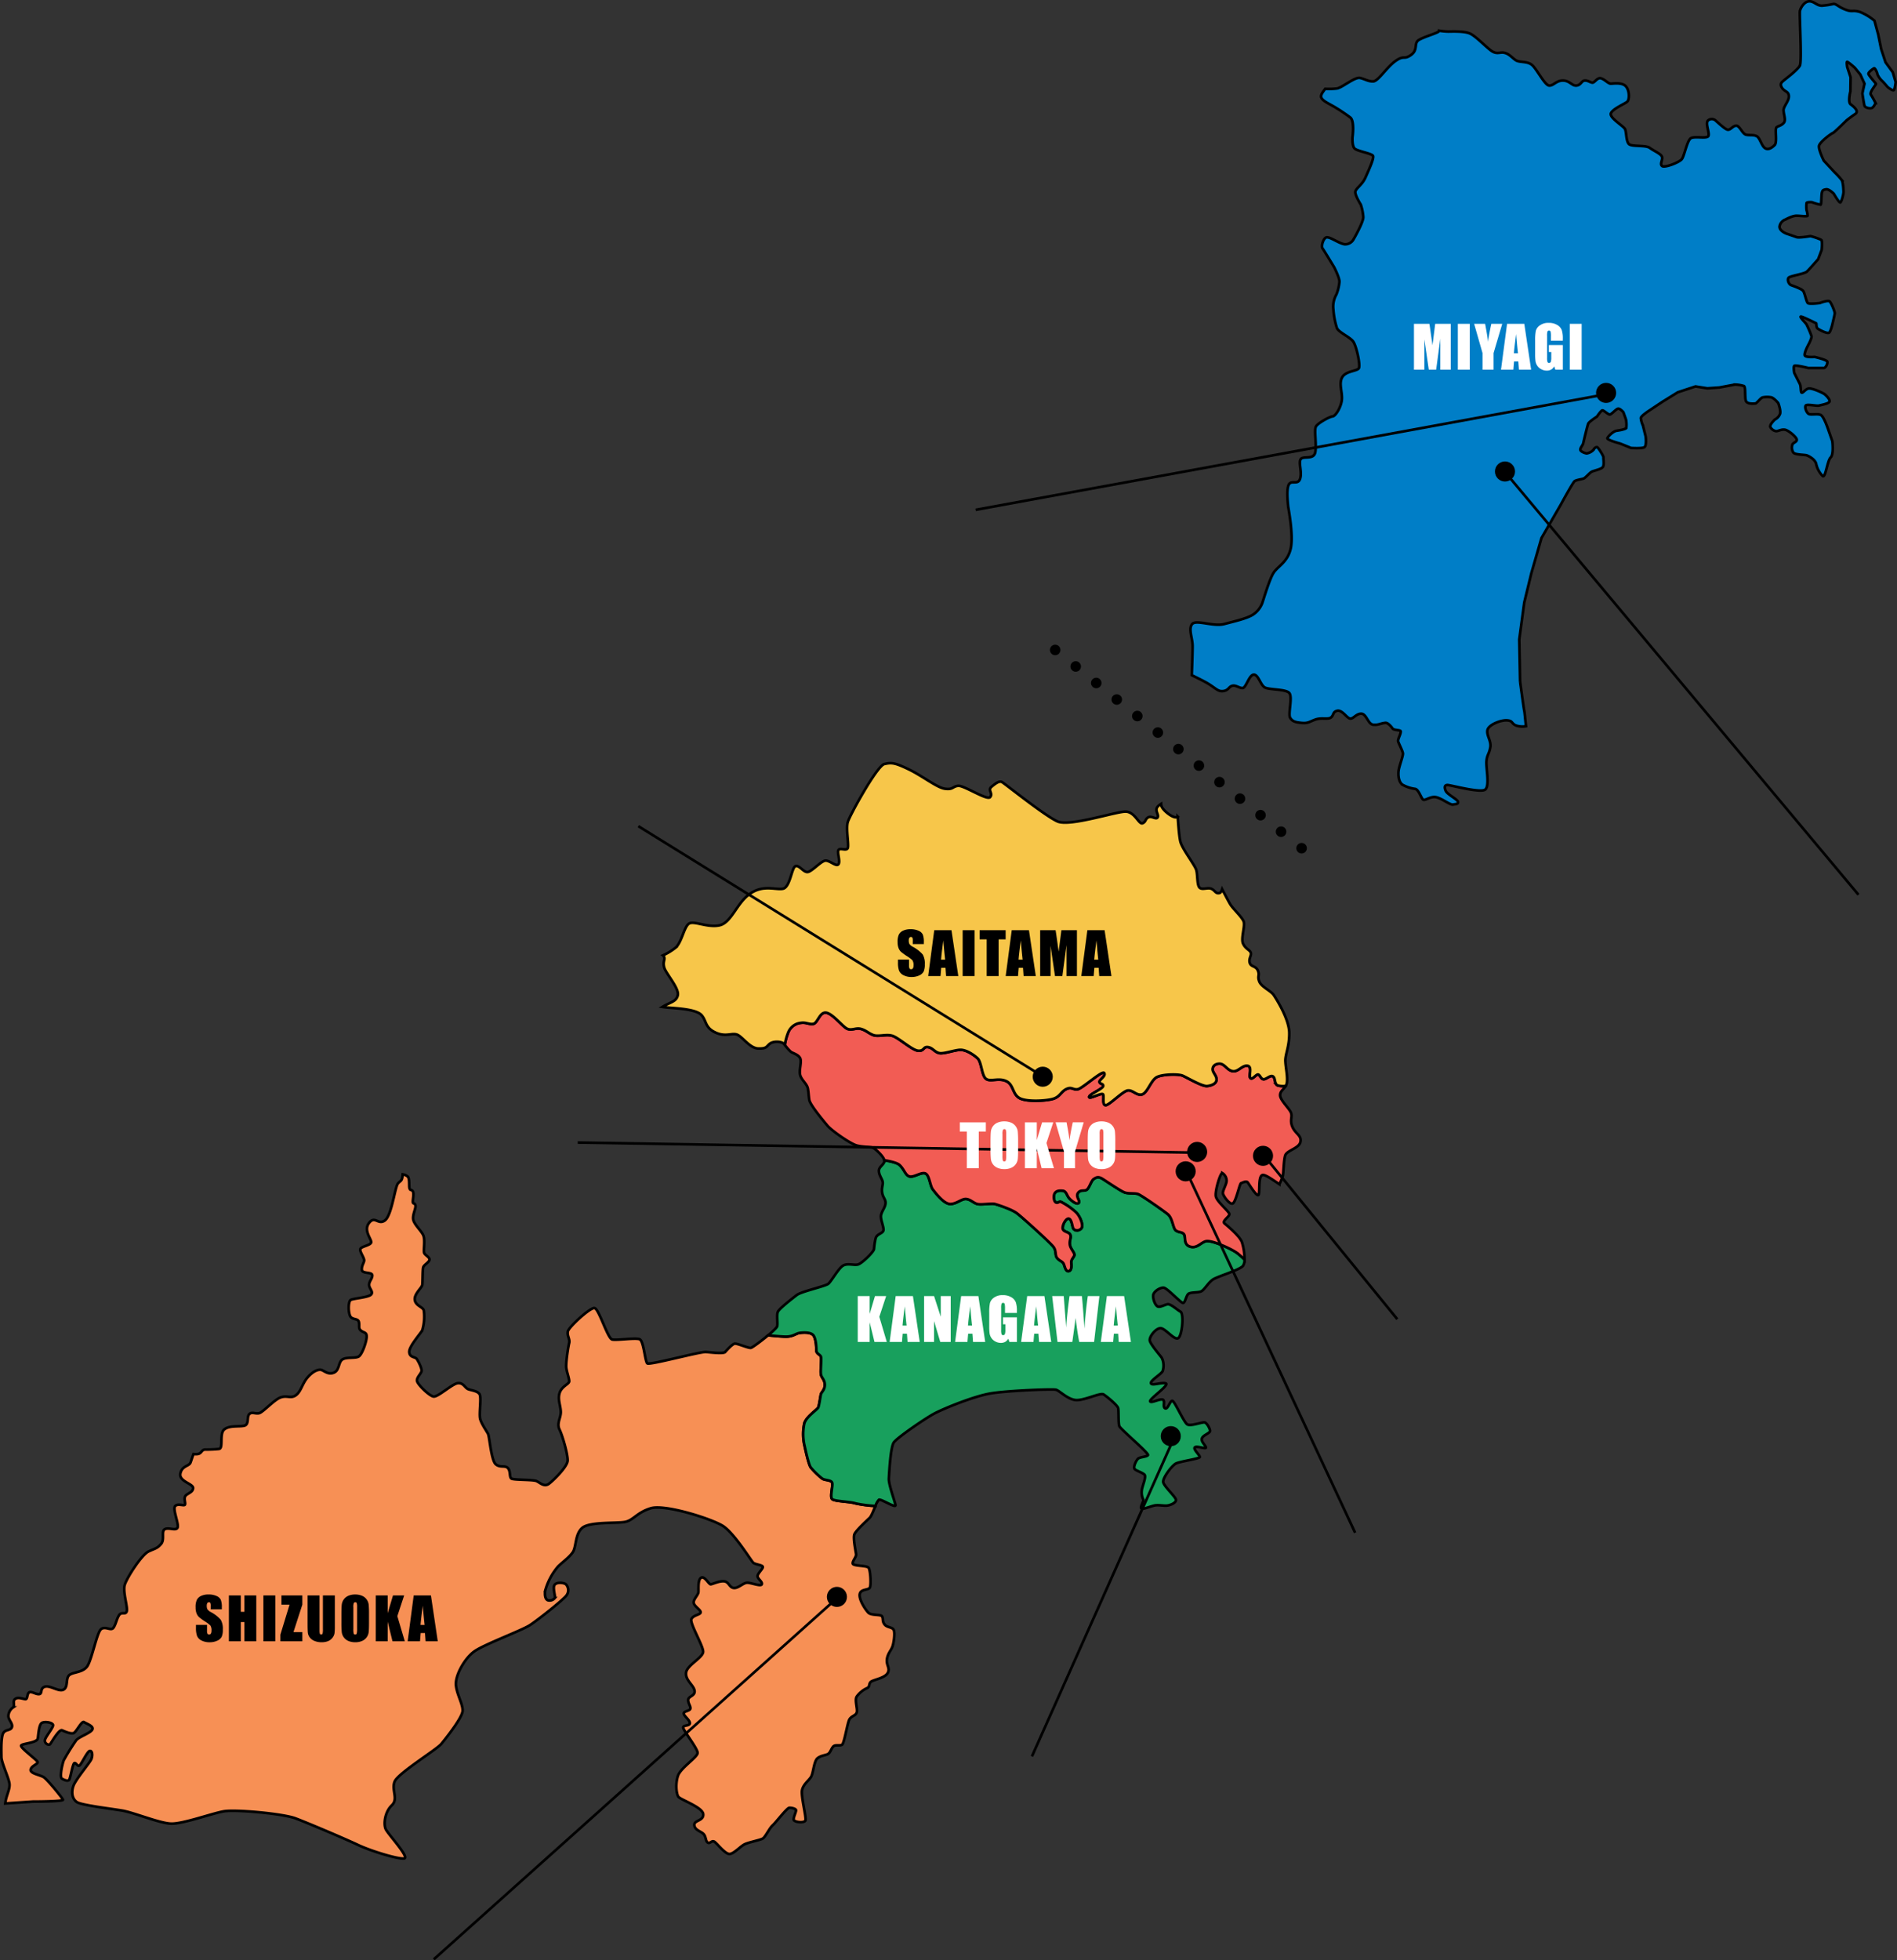 <svg xmlns="http://www.w3.org/2000/svg" width="719.858" height="743.605" viewBox="0 0 719.858 743.605"><rect x="0" y="0" width="719.858" height="743.605" fill="#333333" stroke="none"/><g data-name="Group 127463" transform="translate(8982.928 24016.893)"><path data-name="Path 122555" d="M-8667.159-23448.256c-.919-.9.4-5.1 0-6.2s-2.656-.867-3.68-1.523a28.348 28.348 0 01-4.414-4.261c-.892-1.146-2.183-7.415-2.527-8.939a19.594 19.594 0 01.055-7.732c.681-2.6 4.942-5.256 5.31-6.149s.8-4.241 1-5 1.556-1.709 1.474-3.653-1.211-2.471-1.468-3.813.3-5.858-.007-6.731-1.734-1.105-1.734-2.42-.157-4.155-1-5.519-3.471-1.3-5.152-1.119-2.47 1.379-5.257 1.432c-1.167.025-4-.214-6.9-.5-2.638 2.206-5.925 4.63-6.5 4.751-.973.207-5.309-1.809-6.229-1.572s-2.912 2.414-3.552 3.153-5.049.2-7.253 0-21.373 5.051-22.294 4.315-1.34-8.559-2.947-9.163-8.558.475-10.357.118-5.063-11.791-6.783-11.936-9.714 7.2-10.07 8.86.867 2.918.5 4.393-1.316 7.581-1.093 9.371 1.2 4.245 1.093 5.245-2.831 1.827-3.617 4.3.316 4.653.433 7.059-1.657 4.415-.473 6.861 3.194 9.505 3.081 11.79-5.171 7.286-7.026 8.719-3.458-.372-4.8-.979-8.688-.325-9.527-.944-.238-2.705-1.291-3.942-2.943-.011-4.651-1.5-2.365-10.333-2.888-11.439-2.41-3.628-2.988-5.654.57-8.253-.276-9.5-2.991-1.381-4.259-1.854-1.8-2.5-3.939-2.3-7.617 5.418-9.31 5.066-6.036-4.614-6.206-5.943 1.589-2.734 1.735-3.734-1.211-3.693-1.839-4.577-2.723-.457-2.84-2.628 4.3-6.978 4.941-8.255a18.028 18.028 0 00.578-7.57c-.432-1.316-3.114-1.721-3.417-3.944s2.669-4.6 2.839-5.679.065-5.825.368-6.73 2.26-1.892 2.366-2.841-1.6-1.615-2-2.522.469-4.97-.369-6.785-3.694-4.257-3.841-6.2 1.211-4.168.844-5.2-.855-.3-.948-1.154.526-3.172 0-4.052-.814-.145-1.208-1 .119-3.482-.683-4.573a3.7 3.7 0 00-1.955-.88c-.287 2.7-.613 2.127-1.78 3.426-1.178 1.314-2.366 12.119-4.97 14.041s-3.812-2.024-6.071 1.027 1.417 6.468.787 7.492-3.574 1.34-4.022 2.286 1.6 3.47 1.42 4.5-1.024 1.973-.865 3.469 3.784.713 3.941 1.974-1.259 2.364-1.183 3.786 1.763 2.576.71 3.628-6.518 1.418-7.651 1.973-1.026 5.65.08 6.623 2.735.4 3 1.894-.316 2.391.866 3.232 2.13.527 2.054 2.366-1.708 6.68-3.078 7.417-4.6.077-6.152 1.1-1.021 4.133-3.257 5-3.719-.846-4.774-1.081-3.063.443-5.14 2.862-2.5 5.362-4.439 6.759-3.265-.027-5.736.814-6.728 5.626-8.2 5.992-2.785-.683-3.786.395.078 3.931-1.923 4.382-5.437-.2-7.486 1.353-.292 7.1-2 7.438a44.375 44.375 0 01-5.313.236c-1.573.119-1.208 1.551-3 1.735a7.6 7.6 0 01-1.444-.014c-.487 1.309-.876 2.6-1.13 3.249-.549 1.388-3.26 1.155-3.839 4.152s4.942 3.839 4.836 5.52-2.284 1.977-2.942 3 .184 2.655-.157 3.264-2.738-.609-3.734.574 1.576 6.889.917 8.177-3.335-.236-4.809.552.054 3.892-1.421 5.6-2.078 1.612-4.732 2.839-8.305 10.069-9.072 12.7 1.182 8.308.789 9.935-2.023 0-3 1.658-1.182 3.549-2.129 4.733-3.05-.815-4.653.474-3.549 12.013-5.363 14.275-5.492 1.947-6.782 3.235-.261 4.43-2.05 5.4-5.061-1.682-7.061-1.106-.882 2.535-2.089 2.8-2.919-1.114-3.863-.668-.563 2.629-1.459 2.605-2.747-.949-3.9-.083.038 2.422-.828 3.237a4.162 4.162 0 00-1.751 3.112c-.092 1.615 1.883 3.021 1.3 4.441s-2.881.531-3.51 2.791-.46 6.442-.436 8.516 2.885 8.047 3.066 10.151c.159 1.8-.815 3.6-1.35 5.864a15.071 15.071 0 00-.256 1.524l10.465-.711s11.7 0 11.438-.709-5.99-7.726-7.336-8.559-5.167-1.381-4.932-2.841 2.8-2.089 2.644-2.88-6.824-5.519-6.233-6.31 6.066-.93 6.311-2.68.433-5.363 1.616-5.915 3.827-.117 4.142.788-3 4.614-3.077 5.914 1.514 1.948 1.973 1.421 3.373-5.8 4.566-5.262 3.36 1.475 4.385 1.042 3.037-4.772 3.944-4.144 3.828 1.5 3.115 2.841-5.165 2.761-6.153 4.1a84.274 84.274 0 00-4.654 7.493c-.471 1.106-1.733 6.429-.709 7.019s2.29 1.067 2.762.4 1.3-6.114 1.973-6.309 1.142 1.382 1.891.944 2.957-5.4 3.945-5.557 1.183 1.773.551 3.192-5.916 7.61-6.784 10.1-.419 4.863 1.265 6.071 12.988 2.527 17.3 3.26 13.985 4.734 18.4 4.946 15.618-3.88 20.086-4.664 22.506.882 27.237 2.662 18.877 7.784 23.767 10.1 15.144 5.42 17.431 5.127-5.993-9.122-6.941-11.1-.316-6.624 2.287-9.069-.238-5.861 1.1-9.044 15.872-12.069 17.687-14.254 7.9-9.877 8.079-12.456-2.156-6.178-2.524-9.778 3.208-10.15 6.942-12.831 17.9-7.891 21.136-9.991 12.384-9.41 13.778-11.147a3.29 3.29 0 000-4.208c-.581-.761-3.5-1.1-4.393.028s.434 4.536.026 5.085a2.516 2.516 0 01-2.641.8c-.972-.425-1.2-1.887-.989-3.6a24.006 24.006 0 014.892-9.2c2.091-2.013 4.062-3.3 5.52-5.314s.842-6.889 3.629-9.307 12.8-1.682 16.141-2.261 4.524-3.575 9.886-5.2 22.978 3.945 27.342 6.678 10.766 13.3 11.569 13.986 3.235.8 3.576 1.474-2.044 2.6-1.954 3.663 1.923 2.055 1.594 3.016-4.044-.619-5.569-.571-3.274 2.119-5.011 1.988-1.84-2.316-3.679-2.527-4.389 1.081-5.114 1.132-2.26-3.217-3.613-2.5-.947 4.3-1.052 5.467-2.01 2.774-1.788 4.1 2.707 2.628 2.629 3.576-2.814 1-3.51 2.561 4.494 10.112 4.454 12.372-6.123 5.088-6.468 7.939 2.826 4.694 3.207 6.784-2.418 2.139-2.418 3.569.975 2.287.842 3.26-2.589.959-2.522 1.895 2.195 2.353 2.311 3.576-2.4.684-2.524 1.681 5.5 7.981 5.468 9.676-6.467 5.665-7.464 8.727-.58 6.757.142 7.874 9.211 3.98 9.456 6.622-3.5 2.251-3.38 4.144 2.419 2.34 3.458 3.338.734 2.563 1.576 3.26 1.526-.855 2.524-.315 4.261 5.009 6.008 4.682 3.981-2.957 5.6-3.71 5.784-1.536 6.8-2.127 2.487-3.9 3.786-5.048 5.375-6.584 6.311-6.626 2.338.342 2.524.84-.948 2.6-.883 3.617 3.982 1.434 4.456.38-1.775-9.343-1.261-11.568 2.432-3.482 3.366-4.941 1.079-6.022 2.524-7.153 3.248-1.047 4.1-1.681 1.259-2.455 2.1-2.945 2.207 0 3.05-.448 2-7.911 2.734-9.437 2.339-1.495 2.839-2.735-.854-4.692 0-6.1a10.093 10.093 0 014-3.258c1.115-.474.482-1.682 1.47-2.418s5.2-1.37 6.27-3.223-.475-2.876-.276-5.085 1.566-3.495 2.1-4.944 1.028-5.1.526-6.31-2.494-.9-3.47-2.1-.482-2.1-.945-3.049-4.1-.263-5.26-1.471-3.641-5-3.244-7.047 3.417-1.378 3.876-2.522.182-6.576-.527-7.47-5.836-.562-5.994-1.575 1.348-2.467 1.263-3.471-1.263-6.217-.632-7.675 4.669-5.117 5.784-6.205c.663-.648 1.468-2.777 2.189-4.5a46.185 46.185 0 01-7.484-.956c-2.211-.736-8.035-.751-8.955-1.645" fill="#f79055" stroke="#000"/><path data-name="Path 122556" d="M-8513.803-23541.829c-2.564-1.733-9.542-4.77-11.513-4.26s-3.395 2.839-5.994 2.053-1.58-3.669-2.291-4.654-1.958-.623-3.1-1.449-1.192-4.662-3.086-6.2-10.094-7.258-11.319-7.651-3.547-.08-4.969-.551-6.563-3.986-8.359-5.127-2.524-.592-3.471 0-1.659 3.471-2.682 4.1-2.248-.235-3.274 1.185.985 2.995.276 3.785-2.839-.868-3.668-1.852-1.056-2.645-2.321-2.763-2.41-.076-3.084.908-.393 3.233.474 3.55 1.024-.512 1.9-.235a26.087 26.087 0 015.755 4.022c1.423 1.42 2.881 4.851 1.973 5.994a2.1 2.1 0 01-2.88.355c-.591-.433-.591-3.313-1.692-3.944s-2.723 2.289-2.526 3.666 2.445 1.224 2.878 2.409-.429 2.019-.16 3.773 2.133 3.165 1.622 4.192-1.223 1.5-1.106 2.719.157 2.958-1.065 3.079-1.381-2.221-1.932-3.01-1.34-.818-2.286-1.881-.276-2.641-1.381-4.222-12.026-11.434-14-12.895-7.07-3.115-8.283-3.462-5.205.388-6.7-.005-2.524-1.738-4.22-1.9-3.63 1.9-6.035 1.9-5.485-4.073-6.585-5.484-1.261-5.206-2.724-6.034-4.339 1.419-6.031 1.089-2.053-2.7-3.945-4.4c-.866-.779-3.321-1.371-5.74-1.771a1.155 1.155 0 01.022.429c-.275 1.382-2.182 2.128-2.1 3.708s1.142 2.8 1.418 3.945-.458 2.244-.182 4.179 1.379 2.523 1.3 4.021-1.258 2.8-1.693 4.416 1.22 4.811.868 5.994-2.447 1.224-2.922 2.921a27.1 27.1 0 00-.629 4.1c-.176 1.144-4.535 5.4-6.073 5.838s-4.129-.669-5.864.554-4.271 5.836-5.417 6.78-10.2 2.9-11.94 4.244-6.632 5.13-7.183 6.367.039 4.286-.275 5.522c-.132.5-1.633 1.9-3.435 3.407 2.9.281 5.736.517 6.9.5 2.783-.052 3.575-1.254 5.258-1.437s4.311-.245 5.151 1.119 1 4.209 1 5.525 1.436 1.543 1.738 2.414-.253 5.4 0 6.733 1.39 1.865 1.469 3.811-1.278 2.9-1.472 3.654-.632 4.1-1 5-4.625 3.547-5.308 6.152a19.627 19.627 0 00-.055 7.728c.344 1.525 1.633 7.794 2.524 8.94a28.3 28.3 0 004.42 4.26c1.024.656 3.283.421 3.678 1.523s-.92 5.313 0 6.2 6.743.916 8.955 1.648a46.183 46.183 0 007.484.958 6.457 6.457 0 011.3-2.355c.829-.408 6.519 3.394 6.3 2.015s-2.658-7.81-2.523-10.1.614-11.841 1.889-13.668 11.7-8.952 15.146-10.834 15.248-6.729 21.766-7.782 23.255-1.7 24.609-1.368 4.364 3.641 7.507 3.918 9.329-2.914 10.58-2.129 5.232 4.06 5.51 5.206-.016 5.77.484 6.888 11.346 10.267 10.834 10.936-3.078.685-3.788 1.368-1.89 3.192-1.262 3.889 2.828 1.29 3.709 2.119-.948 4.533-1.027 6.151a6.023 6.023 0 00.578 3.3c.369.643-1.721 3.419-.421 3.471s3.823-1.18 5.245-1.288 2.863.221 4.114.129 3.6-1.049 3.47-2.208-4.612-5.163-4.835-6.727 3.249-6.255 4.835-7.048 8.874-1.8 9.046-2.418-2.576-2.92-1.891-3.683 4.661.942 4.2-.1-1.9-2.172-1.472-3.367 2.983-1.9 3.048-2.734-1.142-3.008-2-3.26-5.3 1.526-6.623.738-4.786-8.834-5.681-8.94-1.682 3.365-2.733 2.839.1-2.682-.839-3.26-4.788 1.578-4.84.526 7.574-6.258 5.889-6.732-5.151 1-5.573 0 3.837-3.466 4.417-4.625a6.811 6.811 0 00-.316-5.049c-.714-1.016-4.1-4.889-4.524-6.416s2.213-4.782 4-4.837 5.206 4.63 6.733 3.787 2.264-9.3.891-10.045-3.725-3.061-4.971-2.809-2.916 1.339-3.811.761-1.734-2.786-1.577-4.206 2.63-3 4-2.842 6.57 5.892 7.358 5.784 1.158-2.835 2-3.468 3.261-.419 4.628-.841 2.816-3.406 4.731-4.626 10.153-3.577 11.357-5.155a4.262 4.262 0 00.6-2.337 23.034 23.034 0 00-3.147-2.738" fill="#18a05d" stroke="#000"/><path data-name="Path 122557" d="M-8495.27-23578.498c.577-2.071 5.257-2.736 5.814-5.2s-1.818-3.053-2.974-5.6-.054-3.7-.552-5.362-4.337-4.966-4.179-6.942c.12-1.519 1.415-2.1 2.137-3.383a7.671 7.671 0 01-3.192-.217c-1.157-.785-.683-2.68-1.627-3.362s-2.58 1.1-3.579 1.055-1.181-1.271-1.944-1.742-2.208 2.054-3.05 1.319.895-4.421-1.156-4.681-3.516 2.42-5.618 2.057-3-2.849-4.952-2.846-2.788 1.263-2.627 2.367 1.472 2.21 1.472 3.628-1.578 2.26-3.526 2.474-7.728-3.263-9.356-3.945-7.732-.578-9.886.632-3.524 6.044-5.574 6.518-3.363-1.734-5.309-1.526-7.152 5.73-8.465 5.571-.474-3.153-.9-4.045-5.257 1.944-5.311.948 5.154-3.053 5.311-4.1-1.212-.683-1.37-1.575 2.422-2.107 1.791-3.369-8.2 5.734-10.018 6.1-2.286-1.052-4.336-.082-2.365 2.763-4.735 3.63-10.357 1.395-13.09-.186-2.16-5.152-5.1-6.468-5.942.425-7.6-.839-1.656-6.328-3.181-7.756-4.261-3.179-6.362-3.234-6.26 1.57-8.1 1.253-2.516-2.019-4.384-2.282-1.343 1.557-3.682 1.371-7.441-4.969-9.86-5.678-5.339.475-7.259-.289-2.652-1.762-4.625-2.314-3.551.789-5.31-.1-5.418-5.679-7.888-6.051-3.26 4-4.889 4.262-2.681-.685-4.653-.394a5.759 5.759 0 00-4.89 3.707 20.8 20.8 0 00-1.255 4.627 17.438 17.438 0 002.28 2.626c.905.592 2.879 1.064 3.549 2.445s-.511 4.455 0 6.387 2.618 3.3 2.934 5.19.232 2.279.508 4.174 5.261 7.848 6.89 9.8 8.78 6.914 11.146 7.545 5.377.418 6.361.973c.9.5 3.761 3.106 4.082 4.616 2.421.4 4.874.993 5.742 1.771 1.891 1.7 2.249 4.073 3.944 4.4s4.574-1.921 6.031-1.091 1.616 4.623 2.721 6.035 4.181 5.48 6.587 5.48 4.337-2.05 6.033-1.892 2.724 1.5 4.222 1.892 5.486-.337 6.7.007 6.31 2.006 8.282 3.464 12.9 11.317 14 12.895.434 3.156 1.381 4.221 1.736 1.093 2.287 1.883.711 3.123 1.935 3.006 1.182-1.855 1.063-3.074.591-1.7 1.1-2.724-1.357-2.435-1.62-4.191.6-2.592.163-3.774-2.683-1.026-2.881-2.407 1.422-4.3 2.524-3.668 1.1 3.512 1.7 3.945a2.1 2.1 0 002.881-.355c.908-1.143-.551-4.573-1.973-5.993a26.19 26.19 0 00-5.758-4.023c-.868-.274-1.025.554-1.891.239s-1.145-2.565-.476-3.552 1.821-1.024 3.085-.9 1.492 1.773 2.318 2.758 2.958 2.64 3.671 1.853-1.3-2.367-.276-3.787 2.248-.55 3.273-1.182 1.733-3.513 2.68-4.1 1.672-1.143 3.472 0 6.938 4.654 8.359 5.127 3.747.157 4.969.551 9.425 6.116 11.316 7.651 1.942 5.377 3.089 6.2 2.395.464 3.1 1.448-.318 3.864 2.288 4.654 4.021-1.54 5.994-2.051 8.952 2.523 11.515 4.257a23.558 23.558 0 013.149 2.741 22.082 22.082 0 00-.969-6.552c-.736-2.316-5.573-6.306-6.627-7.2s1.79-2.472 1.844-3.472-4.787-4.73-5.153-6.832 1.787-9.047 2.472-8.785a3.437 3.437 0 011.63 2.79c.1 1.365-1.683 4-1.371 5.047s2.316 3.944 3.576 3.731 2.686-7.515 3.264-7.726 1.979-.975 2.525-.316 3.156 5.1 3.994 4.833-.208-7.149 1.627-7.622c1.025-.263 3.784 1.732 6.4 3.483a17.6 17.6 0 001.31-3.143c.29-1.339.29-5.576.868-7.648" fill="#f25c54" stroke="#000"/><path data-name="Path 122558" d="M-8730.992-23654.059c.58 1.261-.526 1.841.107 4.154s5.732 7.836 5.153 10.518c-.549 2.542-2.993 2.646-5.84 4.44.813.121 1.665.224 2.526.286 4.1.328 10.59.71 12.433 2.93s1.212 4.684 5.249 6.523 6.35-.144 8.384.883 4.736 5.127 7.887 5.167 2.881-.683 4.222-1.776 4.3-.987 5.323-.081a5.534 5.534 0 01.442.452 20.929 20.929 0 011.255-4.63 5.763 5.763 0 014.886-3.706c1.973-.288 3.027.66 4.656.393s2.421-4.625 4.889-4.256 6.128 5.151 7.889 6.046 3.338-.448 5.31.106 2.709 1.551 4.629 2.312 4.836-.422 7.254.289 7.52 5.5 9.857 5.679 1.819-1.634 3.686-1.373 2.545 1.967 4.383 2.283 6-1.3 8.1-1.251 4.839 1.8 6.364 3.231 1.524 6.5 3.182 7.756 4.653-.471 7.6.842 2.365 4.888 5.1 6.467 10.723 1.052 13.091.183 2.684-2.652 4.733-3.625 2.524.448 4.337.077 9.387-7.362 10.017-6.1-1.943 2.471-1.786 3.365 1.524.527 1.364 1.58-5.362 3.1-5.309 4.1 4.891-1.835 5.309-.944-.42 3.892.895 4.047 6.52-5.363 8.466-5.574 3.26 2 5.312 1.527 3.415-5.31 5.572-6.521 8.255-1.309 9.886-.628 7.414 4.155 9.36 3.942 3.523-1.05 3.523-2.472-1.318-2.523-1.475-3.628.687-2.365 2.632-2.365 2.843 2.478 4.949 2.842 3.569-2.316 5.619-2.058.315 3.949 1.154 4.683 2.289-1.779 3.053-1.316.944 1.689 1.946 1.738 2.627-1.73 3.574-1.052.47 2.578 1.63 3.366a7.694 7.694 0 003.19.213 3.651 3.651 0 00.452-1.375c.29-2.424-.514-5.62-.595-8.092s1.578-5.576 1.476-10.731-4.759-12.58-5.889-14.249-4.719-3.087-5.508-5.191.275-2.209-.513-4.1-2.579-1.286-3.075-2.916.732-2.787.392-3.862-1.944-1.341-2.916-3.393.907-6.822.157-8.559-3.864-4.574-4.969-6.307c-.484-.76-1.8-3.255-3.14-5.831-.23.743-.518 1.327-1.039 1.452-1.5.353-1.656-1.023-3.077-1.615s-3.509.592-4.493-.475-.658-4.784-1.223-6.664-5.01-7.57-5.918-10.409c-.5-1.582-.875-6.126-1.1-9.831a1.837 1.837 0 01-.591.246c-1.419.264-5.048-2.578-5.572-4.207a3.469 3.469 0 01-.15-.87 5.95 5.95 0 00-1.3 1.056c-1.278 1.444.555 3.022 0 4.038s-2.287-.643-3.547 0-.843 1.721-2.211 2.269-2.839-4.258-6.31-4.416-21.2 5.787-25.937 3.726-20-14.343-21.069-14.924-2.524.549-4.023 1.813.71 2.442-.472 3.864-10.019-4.575-12.226-4.258-1.814 1.5-4.891 1.105-8.358-4.733-13.723-7.334-6.626-2.683-9.353-2.028-13.085 19.418-13.836 21.982.476 8.6 0 9.857-3-.239-3.551.787.829 4.3 0 5.367-3.349-1.538-4.966-1.373-4.892 3.9-6.549 4.29-3.192-2.6-4.73-2.208-2.013 8.123-4.889 8.6-7.493-1.657-12.542 1.968-6.9 10.928-11.517 11.913-9.9-2.014-11.674-.552-2.563 6.742-4.811 8.912a22.191 22.191 0 01-4.905 3.014.961.961 0 01.357.456" fill="#f7c64a" stroke="#000"/><path data-name="Path 122564" d="M-8646.661-23525.259l-2.589 7.853 2.836 9.539h-4.673l-1.826-7.455v7.455h-4.525v-17.392h4.525v6.757l2.009-6.757zm10.161 0l2.589 17.392h-4.627l-.226-3.126h-1.625l-.268 3.126h-4.681l2.3-17.392zm-2.4 11.183q-.338-2.954-.683-7.291-.688 4.984-.859 7.294zm16.74-11.183v17.392h-3.964l-2.352-7.906v7.906h-3.782v-17.392h3.781l2.539 7.831v-7.831zm10.5 0l2.594 17.392h-4.63l-.226-3.126h-1.622l-.268 3.126h-4.684l2.3-17.392zm-2.4 11.183q-.334-2.954-.678-7.291-.687 4.984-.859 7.294zm17.022-4.78h-4.52v-1.579a7.829 7.829 0 00-.129-1.869.571.571 0 00-.612-.376.569.569 0 00-.569.322 5.246 5.246 0 00-.15 1.654v8.347a4.971 4.971 0 00.15 1.542.586.586 0 00.6.371.663.663 0 00.672-.423 4.9 4.9 0 00.177-1.633v-2.059h-.913v-2.643h5.3v9.335h-2.85l-.419-1.246a3.16 3.16 0 01-1.166 1.208 3.284 3.284 0 01-1.66.4 4.314 4.314 0 01-2.132-.553 4.081 4.081 0 01-1.509-1.37 4.34 4.34 0 01-.645-1.713 20.584 20.584 0 01-.125-2.688v-5.167a17.308 17.308 0 01.269-3.62 3.714 3.714 0 011.542-2.068 5.4 5.4 0 013.292-.94 6.135 6.135 0 013.3.816 3.854 3.854 0 011.697 1.941 10.27 10.27 0 01.4 3.26zm10.441-6.4l2.591 17.389h-4.632l-.226-3.126h-1.62l-.268 3.126h-4.686l2.3-17.392zm-2.4 11.183q-.341-2.957-.681-7.294-.688 4.984-.859 7.294zm23.259-11.186l-2.006 17.392h-5.65q-.773-4.007-1.364-9.109-.269 2.18-1.257 9.109h-5.623l-2.02-17.392h4.394l.462 6.069.473 5.854q.247-4.544 1.246-11.924h4.705q.1.763.494 5.736l.494 6.606q.376-6.306 1.257-12.343zm9.377 0l2.592 17.392h-4.63l-.226-3.126h-1.621l-.269 3.126h-4.684l2.3-17.392zm-2.4 11.183q-.336-2.954-.677-7.291-.688 4.984-.859 7.294z" fill="#fff"/><path data-name="Path 122565" d="M-8898.746-23406.444h-4.2v-1.289a2.529 2.529 0 00-.161-1.149.593.593 0 00-.537-.247.684.684 0 00-.618.333 1.931 1.931 0 00-.209 1.01 2.853 2.853 0 00.241 1.31 3.429 3.429 0 001.273 1.06 12.915 12.915 0 013.8 2.943 6.743 6.743 0 01.784 3.706 6.5 6.5 0 01-.435 2.739 3.408 3.408 0 01-1.678 1.481 6.65 6.65 0 01-2.9.6 6.485 6.485 0 01-3.1-.687 3.372 3.372 0 01-1.681-1.755 8.976 8.976 0 01-.4-3.019v-1.138h4.2v2.116a2.786 2.786 0 00.177 1.257.685.685 0 00.628.279.736.736 0 00.671-.354 2.023 2.023 0 00.22-1.053 3.262 3.262 0 00-.419-2.009 13.354 13.354 0 00-2.112-1.579 20.818 20.818 0 01-2.234-1.627 3.8 3.8 0 01-.908-1.4 6.145 6.145 0 01-.36-2.277 6.318 6.318 0 01.51-2.922 3.434 3.434 0 011.649-1.445 6.577 6.577 0 012.75-.521 7.165 7.165 0 013 .569 3.143 3.143 0 011.644 1.434 7.592 7.592 0 01.4 2.938zm13.072-5.264v17.392h-4.522v-7.3h-1.353v7.3h-4.523v-17.392h4.522v6.22h1.354v-6.22zm7.218 0v17.392h-4.522v-17.392zm10.258 0v3.48l-3.372 10.432h3.373v3.48h-8.333v-2.524l3.48-11.387h-3.08v-3.48zm12.331 0v11.623a20.171 20.171 0 01-.129 2.777 3.769 3.769 0 01-.763 1.644 3.958 3.958 0 01-1.671 1.278 6.287 6.287 0 01-2.444.435 6.875 6.875 0 01-2.75-.516 4.139 4.139 0 01-1.783-1.343 3.719 3.719 0 01-.7-1.746q-.107-.918-.107-3.862v-10.29h4.522v13.041a5.144 5.144 0 00.127 1.451.484.484 0 00.5.317.523.523 0 00.553-.349 6.5 6.5 0 00.124-1.649v-12.811zm12.966 10.184q0 2.621-.124 3.711a4.159 4.159 0 01-.773 1.997 4.166 4.166 0 01-1.757 1.382 6.394 6.394 0 01-2.575.483 6.551 6.551 0 01-2.508-.457 4.125 4.125 0 01-1.792-1.369 4.116 4.116 0 01-.806-1.987 36.722 36.722 0 01-.129-3.76v-2.976q0-2.621.124-3.711a4.159 4.159 0 01.773-1.993 4.166 4.166 0 011.756-1.386 6.394 6.394 0 012.578-.483 6.551 6.551 0 012.508.457 4.125 4.125 0 011.789 1.37 4.116 4.116 0 01.806 1.987 36.722 36.722 0 01.129 3.76zm-4.522-5.715a5.389 5.389 0 00-.134-1.552.535.535 0 00-.553-.338.618.618 0 00-.542.274 3.882 3.882 0 00-.188 1.617v8.122a7.986 7.986 0 00.124 1.869.539.539 0 00.575.354.556.556 0 00.591-.408 8.6 8.6 0 00.129-1.944zm17.863-4.469l-2.589 7.853 2.836 9.539h-4.673l-1.826-7.455v7.455h-4.518v-17.392h4.522v6.757l2.009-6.757zm10.161 0l2.589 17.392h-4.63l-.226-3.126h-1.622l-.268 3.126h-4.684l2.3-17.392zm-2.4 11.183q-.344-2.954-.687-7.294-.688 4.984-.859 7.294z"/><path data-name="Path 122559" d="M-8489.01-23695.147l-99.276-79.845" fill="none" stroke="#000" stroke-linecap="round" stroke-width="4" stroke-dasharray="0 10"/><circle data-name="Ellipse 1748" cx="3.811" cy="3.811" r="3.811" transform="translate(-8669.148 -23414.971)"/><circle data-name="Ellipse 1749" cx="3.811" cy="3.811" r="3.811" transform="translate(-8542.459 -23475.938)"/><circle data-name="Ellipse 1750" cx="3.811" cy="3.811" r="3.811" transform="translate(-8507.459 -23582.277)"/><circle data-name="Ellipse 1751" cx="3.811" cy="3.811" r="3.811" transform="translate(-8532.459 -23583.754)"/><circle data-name="Ellipse 1752" cx="3.811" cy="3.811" r="3.811" transform="translate(-8591.051 -23612.277)"/><path data-name="Line 689" fill="none" stroke="#000" d="M-8587.338-23608.66l-153.359-94.84"/><path data-name="Line 690" fill="none" stroke="#000" d="M-8503.338-23578.66l50.641 62.16"/><path data-name="Line 691" fill="none" stroke="#000" d="M-8528.338-23579.66l-235.359-3.84"/><path data-name="Line 692" fill="none" stroke="#000" d="M-8591.338-23350.66l54-121"/><path data-name="Line 693" fill="none" stroke="#000" d="M-8818.338-23273.66l153-137"/><path data-name="Path 122562" d="M-8632.354-23658.792h-4.2v-1.289a2.529 2.529 0 00-.161-1.149.593.593 0 00-.537-.247.684.684 0 00-.618.333 1.931 1.931 0 00-.209 1.01 2.853 2.853 0 00.241 1.31 3.429 3.429 0 001.273 1.06 12.915 12.915 0 013.8 2.943 6.743 6.743 0 01.784 3.706 6.5 6.5 0 01-.435 2.739 3.408 3.408 0 01-1.678 1.481 6.65 6.65 0 01-2.9.6 6.485 6.485 0 01-3.1-.687 3.372 3.372 0 01-1.681-1.755 8.976 8.976 0 01-.4-3.019v-1.138h4.2v2.116a2.786 2.786 0 00.177 1.257.685.685 0 00.628.279.736.736 0 00.671-.354 2.023 2.023 0 00.22-1.053 3.262 3.262 0 00-.419-2.009 13.354 13.354 0 00-2.112-1.579 20.818 20.818 0 01-2.234-1.627 3.8 3.8 0 01-.908-1.4 6.145 6.145 0 01-.36-2.277 6.318 6.318 0 01.51-2.922 3.434 3.434 0 011.649-1.445 6.577 6.577 0 012.75-.521 7.165 7.165 0 013 .569 3.143 3.143 0 011.644 1.434 7.592 7.592 0 01.4 2.938zm10.484-5.264l2.589 17.392h-4.63l-.227-3.126h-1.621l-.268 3.126h-4.684l2.3-17.392zm-2.4 11.183q-.344-2.954-.687-7.294-.688 4.984-.859 7.294zm11.16-11.183v17.392h-4.518v-17.392zm11.8 0v3.48h-2.676v13.912h-4.523v-13.911h-2.674v-3.48zm8.84 0l2.598 17.392h-4.63l-.226-3.126h-1.621l-.269 3.126h-4.683l2.3-17.392zm-2.4 11.183q-.344-2.954-.687-7.294-.687 4.984-.859 7.294zm20.606-11.183v17.392h-3.953v-11.741l-1.579 11.741h-2.8l-1.669-11.473v11.473h-3.953v-17.392h5.854q.258 1.568.548 3.7l.623 4.426 1.031-8.121zm10.5 0l2.594 17.392h-4.63l-.226-3.126h-1.622l-.268 3.126h-4.684l2.3-17.392zm-2.4 11.183q-.334-2.954-.674-7.291-.688 4.984-.859 7.294z"/><path data-name="Line 694" fill="none" stroke="#000" d="M-8532.697-23572.5l64 137"/><circle data-name="Ellipse 1753" cx="3.811" cy="3.811" r="3.811" transform="translate(-8536.818 -23576.395)"/><path data-name="Path 122560" d="M-8406.097-23758.243l-.316-16.091 1.894-14.038 2.683-11.041 3.861-13.405 7.255-12.539s4.6-8.467 5.284-8.991 2.786-.764 3.471-1.026 2.313-2.231 3.074-2.6 3.551-.919 4.18-1.732.159-3.237.239-3.707-1.813-3.468-2.287-3.787-1.26.394-1.5.947a4.477 4.477 0 01-2.524 1.341c-.526 0-2.312-.628-2.444-1.341s.946-1.762 1.1-2.526 1.577-6.647 1.893-7.412 3.314-2.681 3.314-2.681 1.526-2.314 2.053-2.368 2.18 1.63 2.838 1.577 2.286-2.045 3.076-2.207 2.048 1.341 2.048 1.341.948 2.6 1.029 2.916a10.95 10.95 0 01.078 3.077c-.209.394-2.236.842-3.629 1.026s-3.338 2.209-3.548 2.838 4.338 1.892 4.653 1.973 4.338 1.734 4.338 1.734 3.916.261 4.969-.236.551-4.18.551-4.18l-1.023-4.1a8.9 8.9 0 01-.792-2.838c.081-.893 3.553-3.079 3.553-3.079l4.732-3.151 5.758-3.552 6.7-2.206 4.5.707 4.574-.315 5.837-1.1a11.787 11.787 0 013.471.55c.83.475.118 5.086.948 5.994s2.891.662 3.391.631 1.867-1.97 2.682-2.287a8.385 8.385 0 013.154-.078c1.105.074 2.841 2.207 2.841 2.207s1.025 2.629.708 4.022a3.934 3.934 0 01-1.968 2.208s-2.078 1.923-1.739 2.838a3 3 0 002.132 1.581c.657.129 2.014-.789 3.391-.552s4.336 2.72 4.5 3.707-1.341 1.1-1.657 1.973a3.524 3.524 0 00.316 2.916c.554.988 4.3.83 5.167 1.146s3.155 1.536 3.55 3.232a9.271 9.271 0 002.485 4.615c1.065.829 1.734-5.876 3-7.06s.628-6.19.628-6.19l-1.657-4.734s-1.5-4.414-2.6-5.126-3.906.04-4.735-.475-1.577-2.482-1.1-3.15 4.18.234 5.046 0 3.549-.713 3.945-1.422-.9-2.083-1.656-2.759-5.127-2.6-6.31-2.288-2.013 1.694-2.523 1.576-.239-2.406-.71-3.312-2.13-4.18-2.13-4.18-.4-2.248 0-2.681 5.283.789 5.283.789h5.915c.791 0 1.5-1.615 1.342-2.365s-4.812-1.815-4.812-1.815-3.667.316-3.788-.709 1.264-3.628 1.264-3.628 1.5-2.682 1.341-3.552a41.061 41.061 0 00-1.892-4.415c-.157-.4-2.841-3-2.13-3s5.521 2.445 5.755 2.523-.037 1.579.632 2.05 3.669 2.089 4.337 1.5 1.341-3.707 1.341-3.707.791-3.234.791-3.707-1.3-3.863-1.975-4.419-3.7.632-3.7.632-4.024.514-4.577 0-1.144-3.746-1.735-4.572-3.626-1.86-4.572-2.21-1.62-2.129-.948-2.84 5.994-1.419 6.942-2.326 4.257-4.694 4.257-4.694l1.341-3.548s.355-3.353-.157-3.786a25.428 25.428 0 00-4.1-1.419s-4.3.75-5.284.392-3.865-1.339-3.865-1.339-3.076-1.143-2.522-3.039a3.39 3.39 0 012.207-2.325s2.6-1.462 4.258-1.421 3.985.4 4.1 0a8.271 8.271 0 00-.393-2.13 11.83 11.83 0 010-2.68c.195-.471 2.049-.317 2.049-.317a19.906 19.906 0 003.313.949c.316-.118.236-3.63.474-4.574s.472-1.065 1.576-1.263 2.919 1.657 2.919 1.657 2.089 3.628 2.523 3.313 1.224-3.079 1.185-4.1-.159-3.55-.711-4.415a29.6 29.6 0 00-2.762-3l-4.023-4.339s-1.972-3.983-1.814-5.522 4.969-4.967 5.285-4.967 5.206-4.811 5.206-4.811 1.578-1.262 3.233-2.366-.61-2.857-1.734-3.708-.078-4.889-.078-4.889l.078-5.363-1.264-3.788s-.313-1.85-.078-2.048 2.92 2.207 2.92 2.207l2.127 2.6 1.578 3.471s-.789 3.467-.789 3.706.552 3.863.789 4.654 2.05 1.143 2.759.867 1.341-1.658 1.422-1.9a33.936 33.936 0 00-1.815-3.232c-.473-.947 2.049-3.784 1.974-4.021s-2.723-3.155-2.84-3.784 1.735-1.973 2.131-2.13 1.26 1.815 1.26 2.288a7.93 7.93 0 001.813 2.524c.394.315 2.132 2.365 2.132 2.365s1.85 1.458 2.287 1.1.708-3.075.708-3.075l-1.105-3.707-2.758-3.786-1.656-5.048-1.105-5.443-1.434-5.257a19.936 19.936 0 00-5.635-3.381c-2.879-.79-2.588.211-5.353-.828s-3.471-2.247-4.577-2.168a29.428 29.428 0 01-4.374.671c-2.013 0-3.039-1.775-4.893-1.657s-3.161 2.446-3.444 3.589.8 19.129-.024 20.784-5.431 5.054-6.152 5.679-1.628 1.219-.644 2.757 2.537 1.266 2.613 3.157-2.056 3.882-2.016 5.366c.047 1.811 1.032 3.743.047 4.809s-1.895 1.065-2.683 1.615.354 5.68-.711 6.743-2.483 2.022-3.705 1.182c-1.381-.943-1.893-3.98-3.233-4.572s-2.508-.192-3.945-.514-2.445-3.588-3.825-3.429-2.128 1.815-3.274 1.5-4.336-3.391-4.573-3.55a2.173 2.173 0 00-2.762.077c-1.223 1.106.947 5.245 0 6.076s-5.006-.159-6.468.631-2.483 6.7-3.469 7.962-6.548 3.393-7.494 2.605.277-2.171 0-3.39-3.06-2.282-4.651-3.472-6.9-.356-7.968-1.5-.867-4.379-1.421-5.6-6.112-4.337-5.362-6.072 5.423-3.61 6.231-4.418.869-4.139-.552-5.756-4.812-1.035-5.756-1.024-2.405-1.736-3.786-2.053-2.359 1.782-3.227 1.659-1.579-.83-2.839-.789-1.387 1.734-3.163 1.892-2.484-1.85-5.088-1.892-3.588 2.009-5.281 1.892-4.765-6.468-6.6-7.889-4.663-.787-6.082-1.733-2.364-2.313-4.208-2.787-2.944.9-5.415-1.054-5.771-5.427-7.785-6.282-5.668-.78-8.14-.728a24.528 24.528 0 01-3.548-.342.689.689 0 01-.073.253c-.419.632-5.274 1.947-7.482 3.21s-.211 3.706-3.05 5.732-2.512-.092-5.9 2.3-6.564 7.688-8.48 7.744-3.126-.9-5.019-1.316-6.57 3.523-8.623 3.994a24.709 24.709 0 01-4.557.142c-.817 1.105-1.86 2.356-1.514 3.252.575 1.5 3.285 2.471 5.966 4.182a60.6 60.6 0 015.036 3.427c1.747 1.316.855 7.508.855 7.508s-.225 3.336.842 4.31 6.426 1.827 6.94 2.737-1.672 5.52-2.84 8.2-3.435 3.969-3.826 5.242 2.037 5.062 2.037 5.062a19.11 19.11 0 01.948 4.734c.029 2.022-3.683 8.412-3.683 8.412a3.6 3.6 0 01-3.366 1.892c-2.248-.252-5.993-3.224-7.152-2.523s-1.8 3.363-1.26 4.1 4.419 7.153 4.419 7.153 1.985 3.863 2 5.467a17.432 17.432 0 01-1.156 4.839 9.193 9.193 0 00-1.155 5.679 29.2 29.2 0 001.274 6.845c.376 1.739 5.008 3.551 6.27 5.363s2.76 8.914 2.132 10.084-4.892 1-6.311 3.433.159 5.769-.156 8.607-2.369 6.153-3.523 6.259-5.442 2.471-6.259 3.757.236 6.547-.263 9.7-4.467 1.418-5.5 2.678.556 4.969-.286 7.52-3.443.239-4.366 2.341-.183 7.73-.183 8.046 2.155 11.039.973 16.114-4.725 6.582-6.414 9.048-4.153 11.2-4.468 11.826a9.024 9.024 0 01-3.711 4.339c-2.485 1.4-6.552 2.3-10.645 3.389s-10.623-1.785-12.147 0 .159 5.367.159 8.365c0 2.751-.267 9.9-.311 11.031 1.72.83 3.555 1.744 4.937 2.479 3.944 2.107 4.763 3.812 6.917 3.561s2.127-1.665 3.519-2.01 2.547.858 3.887.858 2.477-4.986 4.239-5.09 2.561 3.978 4.252 4.879 7.932.565 9.253 2.077-.5 7.923.3 9.345 2.02 1.787 4.437 2 2.818-.421 5.132-1.259 4.646.047 5.857-.737.632-2.211 2.471-2.6 3.471 2.523 4.735 2.92 2.312-1.79 4.336-1.814 2.574 3.969 4.571 4.18 2.712-.527 4.656-.713c.9-.084 2.205 1.384 2.683 2.133s3.061.5 3.1 1.1c.079 1.133-1.238 3-.949 3.893s1.68 3.491 1.79 4.47-1.421 4.81-1.633 6.519-.034 4.362 1.532 5.387a13.444 13.444 0 004.778 1.556c1.342.286 2.208 3.467 2.972 4.046s2.8-1.384 5.016-.885 5.21 2.988 6.341 2.777 2.025-.1 1.892-1.026-4.075-2.811-4.653-4.179-.419-2.156.632-2.206 12.568 3.154 14.354 1.733.262-8.2.472-10.725 1.013-2.728 1.456-5.254-1.456-4.423-1.087-6.524 5.051-3.892 7.363-3.758 1.629 1.025 3.314 1.892a7.885 7.885 0 003.962.335c-.292-2.467-.543-5.457-.65-5.779-.161-.47-1.578-11.04-1.578-11.04" fill="#007ec7" stroke="#000"/><circle data-name="Ellipse 1754" cx="3.811" cy="3.811" r="3.811" transform="translate(-8377.271 -23871.668)"/><circle data-name="Ellipse 1755" cx="3.811" cy="3.811" r="3.811" transform="translate(-8415.637 -23841.857)"/><path data-name="Line 695" fill="none" stroke="#000" d="M-8373.272-23867.387l-239.425 43.887"/><path data-name="Line 696" fill="none" stroke="#000" d="M-8277.696-23677.5l-134.575-160.887"/><path data-name="Path 122561" d="M-8432.415-23894.06v17.392h-3.956v-11.741l-1.576 11.741h-2.8l-1.669-11.473v11.473h-3.955v-17.392h5.857q.258 1.568.548 3.7l.623 4.426 1.031-8.121zm7.218 0v17.392h-4.522v-17.392zm12.331 0l-3.3 11.1v6.292h-4.187v-6.295l-3.18-11.1h4.162q.978 5.081 1.1 6.843.376-2.782 1.257-6.843zm8.367 0l2.59 17.392h-4.63l-.226-3.126h-1.622l-.268 3.126h-4.684l2.3-17.392zm-2.4 11.183q-.344-2.954-.687-7.294-.685 4.984-.855 7.294zm17.015-4.78h-4.517v-1.579a7.829 7.829 0 00-.129-1.869.571.571 0 00-.612-.376.569.569 0 00-.569.322 5.246 5.246 0 00-.15 1.654v8.347a4.971 4.971 0 00.15 1.542.586.586 0 00.6.371.663.663 0 00.672-.423 4.9 4.9 0 00.177-1.633v-2.059h-.909v-2.643h5.3v9.335h-2.855l-.419-1.246a3.16 3.16 0 01-1.165 1.208 3.284 3.284 0 01-1.66.4 4.314 4.314 0 01-2.132-.553 4.081 4.081 0 01-1.509-1.37 4.34 4.34 0 01-.645-1.713 20.584 20.584 0 01-.129-2.691v-5.167a17.308 17.308 0 01.269-3.62 3.714 3.714 0 011.545-2.065 5.4 5.4 0 013.292-.94 6.135 6.135 0 013.3.816 3.854 3.854 0 011.703 1.941 10.27 10.27 0 01.4 3.26zm7.153-6.4v17.389h-4.517v-17.392z" fill="#fff"/><path data-name="Path 122563" d="M-8608.826-23591.169v3.48h-2.686v13.912h-4.526v-13.911h-2.671v-3.48zm12.245 10.184q0 2.621-.124 3.711a4.159 4.159 0 01-.773 1.997 4.166 4.166 0 01-1.76 1.382 6.394 6.394 0 01-2.578.483 6.551 6.551 0 01-2.508-.457 4.125 4.125 0 01-1.789-1.37 4.116 4.116 0 01-.806-1.987 36.722 36.722 0 01-.129-3.76v-2.976q0-2.621.124-3.711a4.159 4.159 0 01.773-1.993 4.166 4.166 0 011.756-1.386 6.394 6.394 0 012.578-.483 6.551 6.551 0 012.508.457 4.125 4.125 0 011.789 1.37 4.116 4.116 0 01.806 1.987 36.722 36.722 0 01.129 3.76zm-4.522-5.715a5.389 5.389 0 00-.134-1.552.535.535 0 00-.553-.338.618.618 0 00-.542.274 3.882 3.882 0 00-.188 1.617v8.122a7.986 7.986 0 00.124 1.869.539.539 0 00.575.354.556.556 0 00.591-.408 8.6 8.6 0 00.129-1.944zm17.865-4.469l-2.591 7.853 2.836 9.539h-4.673l-1.826-7.455v7.455h-4.523v-17.392h4.522v6.757l2.009-6.757zm11.547 0l-3.3 11.1v6.292h-4.189v-6.295l-3.18-11.1h4.157q.978 5.081 1.1 6.843.376-2.782 1.257-6.843zm11.985 10.184q0 2.621-.124 3.711a4.159 4.159 0 01-.773 1.997 4.166 4.166 0 01-1.756 1.382 6.394 6.394 0 01-2.579.483 6.551 6.551 0 01-2.508-.457 4.125 4.125 0 01-1.792-1.369 4.116 4.116 0 01-.8-1.987 36.722 36.722 0 01-.129-3.76v-2.976q0-2.621.124-3.711a4.159 4.159 0 01.773-1.993 4.166 4.166 0 011.756-1.386 6.394 6.394 0 012.578-.483 6.551 6.551 0 012.508.457 4.125 4.125 0 011.789 1.37 4.116 4.116 0 01.801 1.987 36.722 36.722 0 01.129 3.76zm-4.522-5.715a5.389 5.389 0 00-.134-1.552.535.535 0 00-.553-.338.618.618 0 00-.542.274 3.882 3.882 0 00-.188 1.617v8.122a7.986 7.986 0 00.124 1.869.539.539 0 00.575.354.556.556 0 00.591-.408 8.6 8.6 0 00.129-1.944z" fill="#fff"/></g></svg>